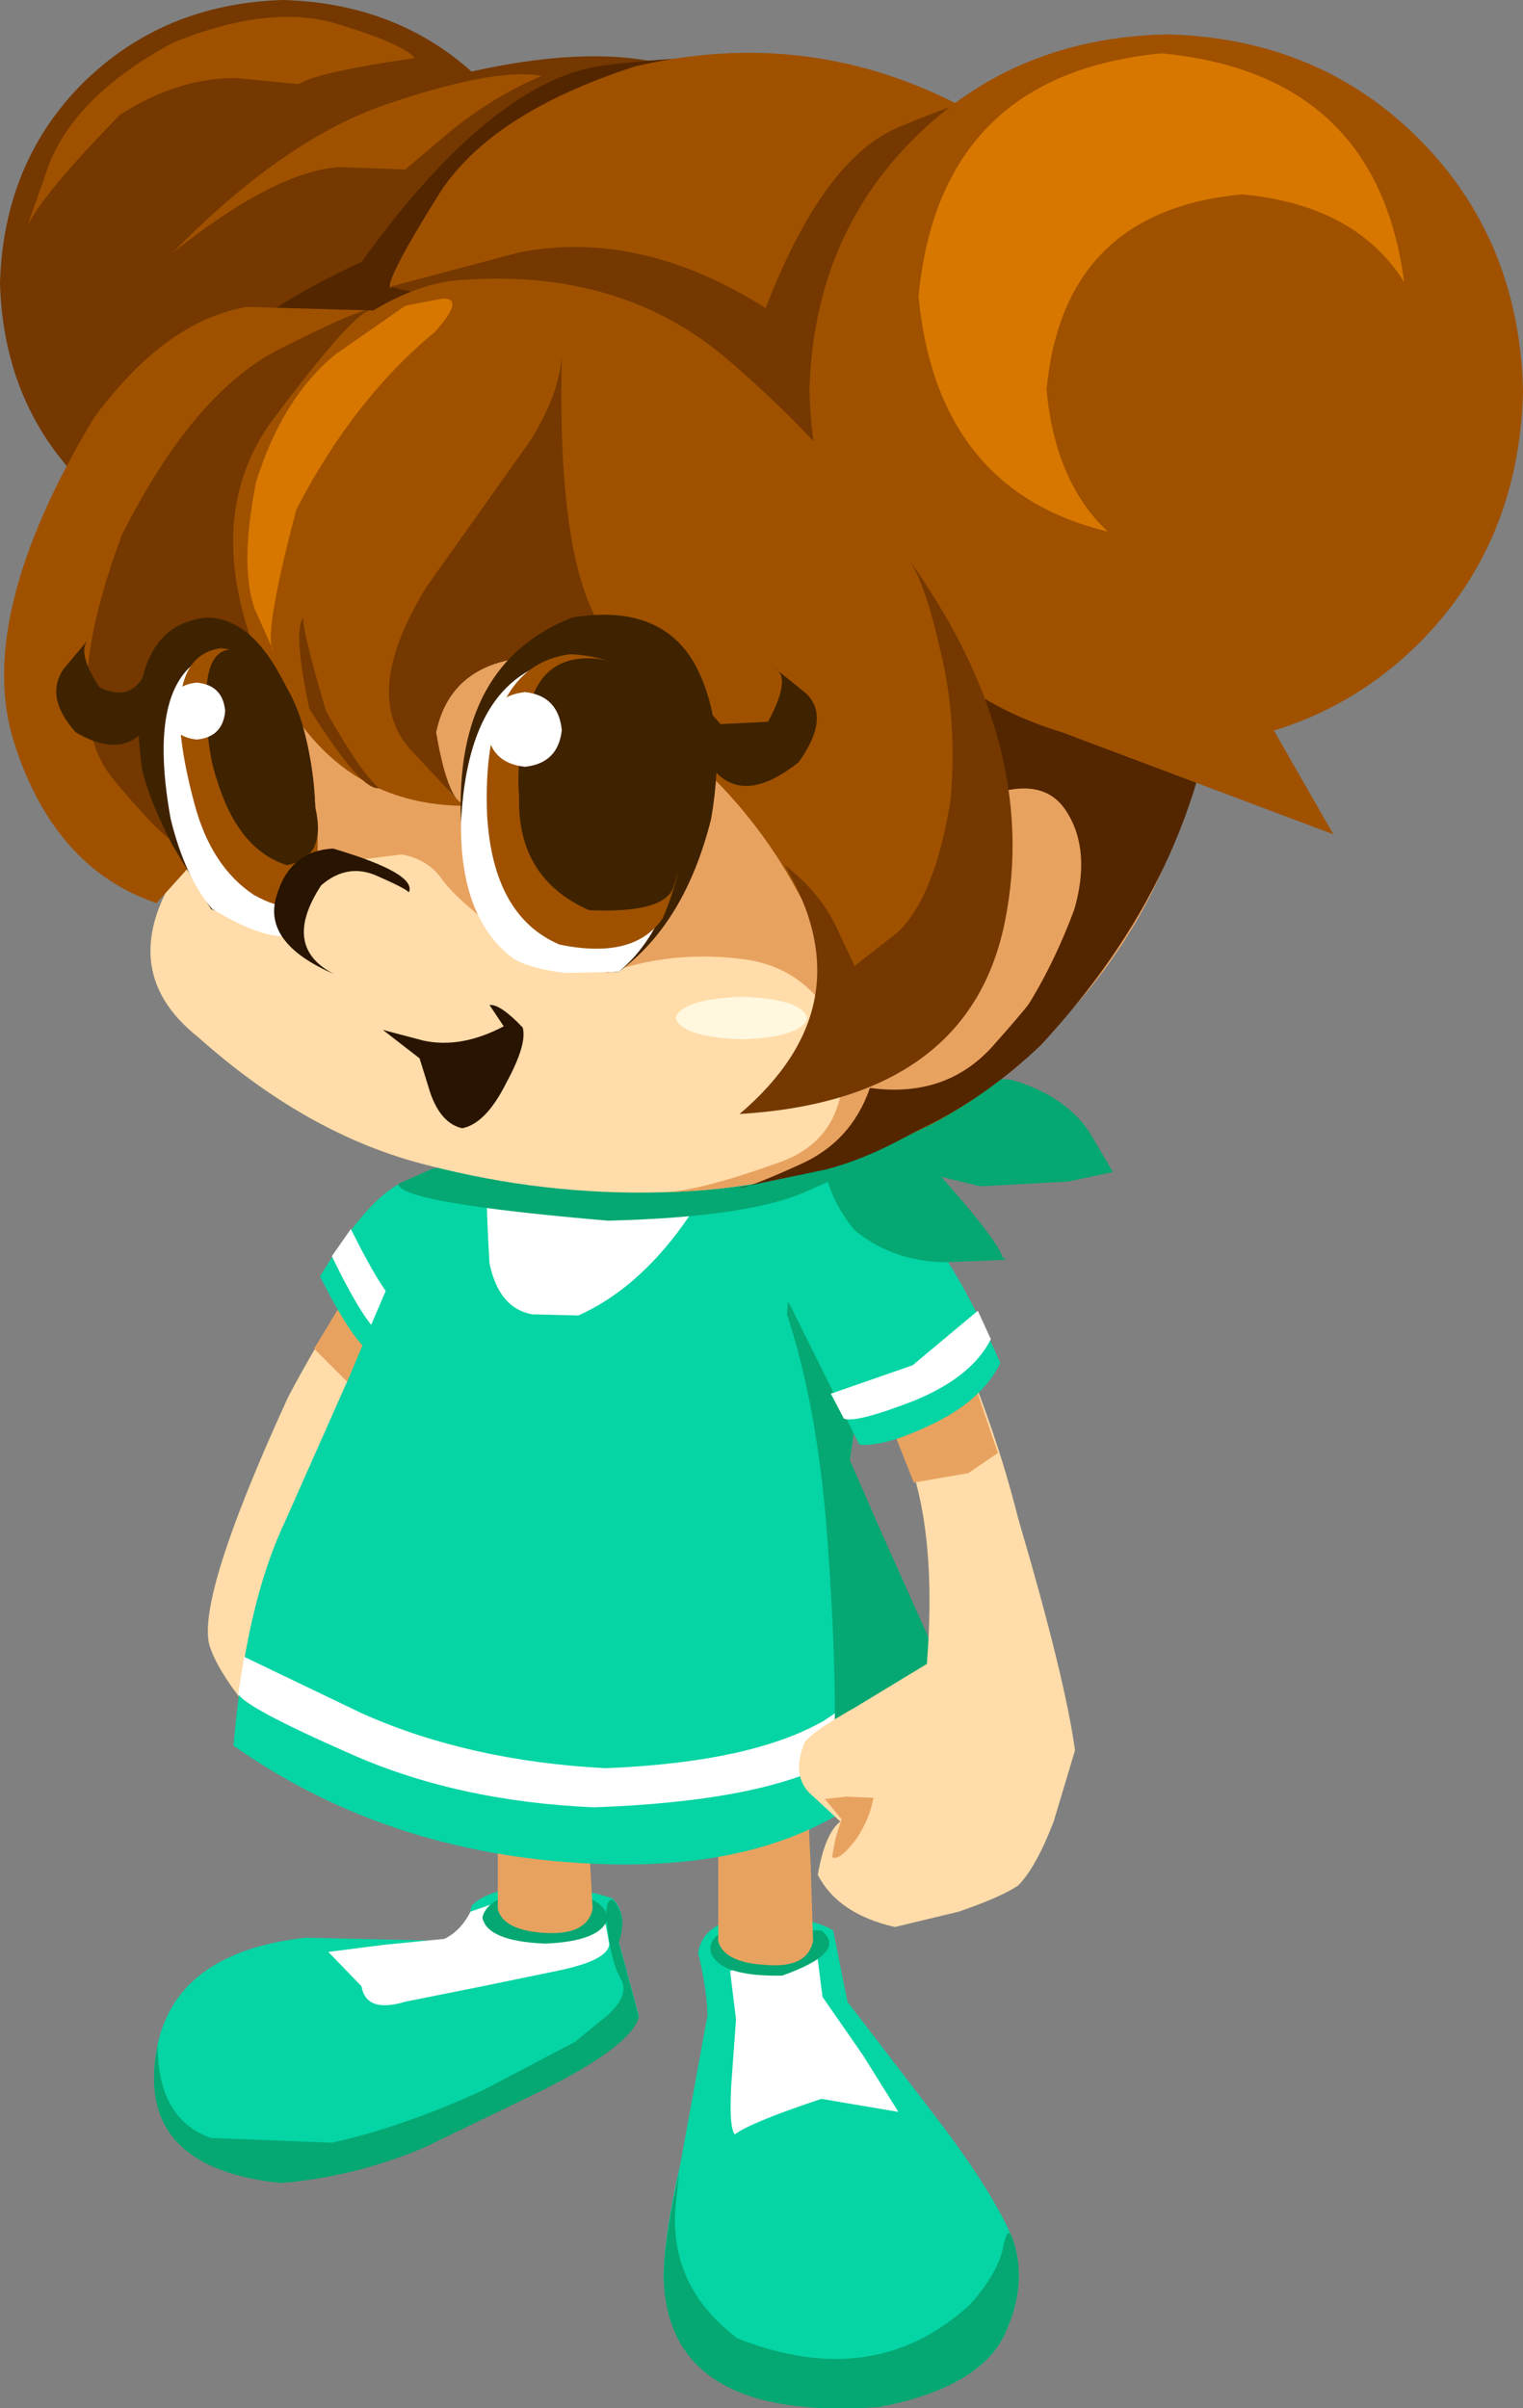 <?xml version="1.0" encoding="UTF-8" standalone="no"?>
<svg xmlns:xlink="http://www.w3.org/1999/xlink" height="101.6px" width="64.25px" xmlns="http://www.w3.org/2000/svg">
  <rect width="100%" height="100%" fill="#808080" stroke="none"/>
  <g transform="matrix(1.0, 0.0, 0.0, 1.0, 32.15, 50.8)">
    <path d="M-11.75 -3.05 L-11.0 -2.8 -13.6 2.8 Q-15.95 8.05 -16.85 14.6 -12.35 15.3 -13.95 21.55 -14.6 22.9 -16.15 23.35 L-18.75 23.8 Q-19.75 23.6 -21.3 21.75 -22.85 19.9 -23.25 18.8 -24.05 17.0 -20.0 8.15 -17.6 3.6 -14.8 0.35 L-11.75 -3.05" fill="#ffdca9" fill-rule="evenodd" stroke="none"/>
    <path d="M-17.75 4.2 L-16.35 5.95 -17.25 7.75 -18.9 6.1 -17.75 4.2" fill="#e8a260" fill-rule="evenodd" stroke="none"/>
    <path d="M-6.3 29.3 Q-5.65 30.0 -6.05 31.1 L-5.2 34.25 Q-5.55 35.55 -9.8 37.6 L-14.25 39.75 Q-17.2 41.0 -20.3 41.25 -26.55 40.65 -25.5 35.45 -24.65 31.55 -19.25 30.95 L-14.9 31.05 -12.35 31.1 Q-12.55 30.6 -12.25 29.6 -11.7 29.0 -10.1 28.8 -7.8 28.75 -6.3 29.3" fill="#05d4a4" fill-rule="evenodd" stroke="none"/>
    <path d="M-5.9 32.8 Q-6.35 32.05 -6.5 30.7 -6.7 29.3 -6.3 29.35 -5.65 30.05 -6.05 31.15 L-5.2 34.3 Q-5.55 35.6 -9.8 37.65 L-14.25 39.8 Q-17.2 41.05 -20.3 41.3 -26.55 40.65 -25.5 35.5 -25.5 38.6 -23.25 39.4 L-18.15 39.6 Q-15.2 38.95 -11.8 37.4 L-7.9 35.35 -6.55 34.25 Q-5.65 33.45 -5.9 32.8" fill="#05a772" fill-rule="evenodd" stroke="none"/>
    <path d="M-7.3 29.35 Q-6.85 29.45 -6.7 29.85 L-6.45 31.2 Q-6.45 31.9 -8.65 32.35 L-11.8 33.0 -15.05 33.65 Q-16.7 34.15 -16.9 33.0 L-18.3 31.55 -15.95 31.25 -13.4 31.0 Q-12.7 30.65 -12.3 29.85 L-11.15 29.45 -9.35 29.4 -7.3 29.35" fill="#ffffff" fill-rule="evenodd" stroke="none"/>
    <path d="M0.0 30.1 L1.25 30.15 Q2.4 30.25 3.0 30.65 L3.6 33.65 7.05 38.15 Q9.65 41.5 10.55 43.6 11.25 45.55 10.2 47.75 9.1 49.95 4.95 50.7 -3.95 51.4 -4.15 45.3 -4.15 43.55 -3.45 40.5 L-2.3 34.2 Q-2.35 33.0 -2.7 31.6 -2.45 30.05 0.0 30.1" fill="#05d4a4" fill-rule="evenodd" stroke="none"/>
    <path d="M8.8 46.4 Q9.9 45.15 10.15 44.1 10.35 43.05 10.55 43.6 11.25 45.55 10.2 47.75 9.1 49.95 4.95 50.75 -3.95 51.4 -4.15 45.35 -4.15 43.7 -3.5 40.9 L-3.65 42.25 Q-3.95 45.65 -1.05 47.85 4.75 50.15 8.8 46.4" fill="#05a772" fill-rule="evenodd" stroke="none"/>
    <path d="M2.3 31.5 L2.55 33.45 4.25 35.9 5.75 38.3 2.5 37.75 Q-0.5 38.75 -1.15 39.25 -1.4 38.95 -1.3 37.15 L-1.1 34.4 -1.35 32.35 2.3 31.5" fill="#ffffff" fill-rule="evenodd" stroke="none"/>
    <path d="M-6.5 30.1 Q-6.75 31.1 -9.15 31.2 -11.6 31.1 -11.8 30.1 -11.55 29.05 -9.15 28.95 -6.75 29.05 -6.5 30.1" fill="#05a772" fill-rule="evenodd" stroke="none"/>
    <path d="M2.5 30.65 Q3.65 31.55 0.85 32.55 -1.75 32.6 -2.15 31.6 -2.35 30.9 -1.2 30.5 L2.5 30.65" fill="#05a772" fill-rule="evenodd" stroke="none"/>
    <path d="M-11.15 25.9 L-7.35 26.0 -7.15 29.75 Q-7.4 30.85 -9.15 30.75 -10.9 30.65 -11.15 29.75 L-11.15 27.4 -11.15 25.9" fill="#e8a260" fill-rule="evenodd" stroke="none"/>
    <path d="M-1.85 25.75 L1.95 25.85 2.05 27.9 2.15 31.1 Q1.9 32.25 0.15 32.1 -1.6 32.0 -1.85 31.1 L-1.85 28.0 -1.85 25.75" fill="#e8a260" fill-rule="evenodd" stroke="none"/>
    <path d="M-13.9 -1.45 L-12.7 -0.9 -16.3 6.4 Q-17.15 6.05 -18.65 3.05 -16.8 0.0 -15.4 -0.8 L-13.9 -1.45" fill="#05d4a4" fill-rule="evenodd" stroke="none"/>
    <path d="M-17.35 1.05 Q-15.75 4.25 -15.25 4.25 L-15.9 5.55 Q-16.55 5.5 -18.15 2.2 L-17.35 1.05" fill="#ffffff" fill-rule="evenodd" stroke="none"/>
    <path d="M3.45 -2.75 Q4.2 -1.95 4.55 0.2 4.95 2.35 4.75 3.65 L4.15 7.75 3.7 10.8 4.45 15.05 Q5.2 18.95 6.75 22.65 2.5 28.1 -6.55 27.85 -15.55 27.6 -22.3 22.85 -21.8 16.95 -20.15 13.45 L-17.4 7.25 Q-13.3 -2.55 -12.5 -3.15 L-4.9 -3.25 3.45 -2.75" fill="#05d4a4" fill-rule="evenodd" stroke="none"/>
    <path d="M2.6 21.8 L5.65 19.75 6.2 21.3 Q6.3 21.7 3.15 23.45 0.0 25.2 -7.1 25.45 -12.85 25.2 -17.35 23.2 -21.9 21.2 -22.1 20.65 L-21.85 19.1 -16.85 21.5 Q-12.35 23.5 -6.6 23.8 -0.45 23.55 2.6 21.8" fill="#ffffff" fill-rule="evenodd" stroke="none"/>
    <path d="M-11.5 -2.2 L-1.25 -2.1 -3.35 0.9 Q-5.3 3.6 -7.75 4.7 L-9.7 4.65 Q-11.1 4.4 -11.5 2.5 -11.75 -1.65 -11.5 -2.2" fill="#ffffff" fill-rule="evenodd" stroke="none"/>
    <path d="M3.45 -2.75 Q4.2 -1.95 4.55 0.2 4.95 2.35 4.75 3.6 L4.15 7.75 3.7 10.8 4.9 13.55 7.65 19.7 Q5.55 21.5 3.05 22.65 3.15 19.5 2.75 14.05 2.35 8.6 1.05 4.65 1.7 -3.8 3.45 -2.75" fill="#05a772" fill-rule="evenodd" stroke="none"/>
    <path d="M2.35 4.75 Q0.9 2.75 1.8 -0.1 3.55 -1.8 3.95 -0.95 6.35 1.35 8.1 5.4 9.85 9.45 10.8 13.25 12.8 20.05 13.2 23.05 L12.3 26.05 Q11.55 28.0 10.8 28.75 10.05 29.25 8.3 29.85 L5.6 30.5 Q3.2 29.95 2.35 28.3 2.65 26.55 3.3 26.05 L1.95 24.8 Q1.25 24.0 1.8 22.7 2.2 22.2 3.9 21.25 L6.95 19.4 Q7.5 12.5 5.35 9.0 3.2 5.45 2.35 4.75" fill="#ffdca9" fill-rule="evenodd" stroke="none"/>
    <path d="M3.35 25.95 L2.65 25.1 3.55 25.0 4.7 25.05 Q4.55 25.9 4.0 26.75 3.25 27.75 2.95 27.55 L3.1 26.75 3.35 25.95" fill="#e8a260" fill-rule="evenodd" stroke="none"/>
    <path d="M5.55 9.6 L6.9 8.8 9.0 7.7 9.95 10.5 8.7 11.35 6.4 11.75 5.55 9.6" fill="#e8a260" fill-rule="evenodd" stroke="none"/>
    <path d="M0.4 2.8 Q-0.3 1.15 0.15 -0.8 0.9 -2.55 2.15 -2.55 L3.55 -2.4 5.9 -0.15 Q8.05 2.15 10.05 6.7 9.3 8.25 7.25 9.25 5.2 10.25 4.1 10.15 L1.3 4.5 0.4 2.8" fill="#05d4a4" fill-rule="evenodd" stroke="none"/>
    <path d="M6.35 6.8 L9.1 4.5 9.65 5.7 Q8.85 7.3 6.4 8.3 3.95 9.25 3.45 9.05 L2.9 8.0 6.35 6.8" fill="#ffffff" fill-rule="evenodd" stroke="none"/>
    <path d="M-15.35 -0.85 L-13.9 -1.5 -5.35 -2.25 3.2 -2.55 4.25 -1.75 Q4.3 -1.6 1.9 -0.55 -0.5 0.55 -6.5 0.7 -15.3 -0.05 -15.35 -0.85" fill="#05a772" fill-rule="evenodd" stroke="none"/>
    <path d="M3.85 -2.4 L6.05 -4.05 Q8.15 -5.45 10.5 -5.25 12.75 -4.6 13.8 -3.05 L14.8 -1.35 12.9 -0.95 9.2 -0.75 Q4.75 -1.8 4.05 -2.4 L3.85 -2.4" fill="#05a772" fill-rule="evenodd" stroke="none"/>
    <path d="M10.3 2.35 L7.8 2.45 Q5.55 2.45 3.9 1.1 2.6 -0.5 2.6 -2.15 L2.7 -3.95 4.3 -3.3 7.2 -1.55 Q9.9 1.45 10.15 2.25 L10.3 2.35" fill="#05a772" fill-rule="evenodd" stroke="none"/>
    <path d="M12.15 -39.85 Q18.65 -33.35 18.9 -23.55 18.65 -13.75 12.15 -7.25 5.65 -0.75 -4.15 -0.5 -9.15 -0.35 -14.15 -1.65 -19.15 -2.9 -23.8 -7.05 -27.45 -9.95 -24.45 -14.35 -26.65 -18.65 -27.2 -23.55 -26.95 -33.35 -20.45 -39.85 -13.95 -46.35 -4.15 -46.6 5.65 -46.35 12.15 -39.85" fill="#ffdca9" fill-rule="evenodd" stroke="none"/>
    <path d="M12.15 -39.85 Q18.65 -33.35 18.9 -23.55 18.65 -13.75 12.15 -7.25 5.7 -0.8 -4.05 -0.5 -2.5 -0.6 0.7 -1.75 4.0 -2.9 3.3 -7.15 2.0 -10.05 -0.95 -10.35 -3.85 -10.7 -6.5 -9.75 L-8.6 -10.45 Q-10.2 -10.95 -10.7 -11.2 -12.85 -12.8 -13.5 -13.7 -14.1 -14.55 -15.2 -14.75 L-17.6 -14.45 Q-19.05 -13.9 -18.9 -11.55 -19.65 -11.45 -21.7 -12.95 -23.75 -14.45 -24.35 -14.15 -26.6 -18.55 -27.2 -23.55 -26.95 -33.35 -20.45 -39.85 -13.95 -46.35 -4.15 -46.6 5.65 -46.35 12.15 -39.85" fill="#e8a260" fill-rule="evenodd" stroke="none"/>
    <path d="M1.9 -7.85 Q1.7 -7.05 -0.85 -6.95 -3.4 -7.05 -3.65 -7.85 -3.4 -8.65 -0.85 -8.75 1.7 -8.65 1.9 -7.85" fill="#fff7de" fill-rule="evenodd" stroke="none"/>
    <path d="M-8.25 -38.85 Q-8.35 -33.75 -11.75 -30.4 -15.1 -27.0 -20.2 -26.9 -25.25 -27.0 -28.65 -30.4 -32.0 -33.75 -32.15 -38.85 -32.0 -43.95 -28.65 -47.3 -25.25 -50.65 -20.2 -50.8 -15.1 -50.65 -11.75 -47.3 -8.35 -43.9 -8.25 -38.85" fill="#743800" fill-rule="evenodd" stroke="none"/>
    <path d="M1.2 -45.8 L-5.65 -41.25 -19.1 -31.9 Q-26.1 -26.8 -28.45 -24.2 -30.8 -29.1 -27.95 -35.95 -25.15 -42.85 -16.5 -46.6 -7.8 -49.45 -3.3 -47.85 1.2 -46.3 1.2 -45.8" fill="#743800" fill-rule="evenodd" stroke="none"/>
    <path d="M-1.65 -48.1 L-28.45 -24.2 Q-28.75 -24.8 -26.8 -30.45 -24.8 -36.15 -16.9 -39.75 -11.3 -47.5 -6.6 -48.05 -1.95 -48.6 -1.65 -48.1" fill="#532600" fill-rule="evenodd" stroke="none"/>
    <path d="M16.4 -38.5 Q20.1 -31.5 19.3 -22.75 18.45 -14.05 11.8 -6.75 9.65 -4.7 7.2 -3.4 L4.75 -2.2 8.1 -4.75 Q11.3 -7.35 13.2 -12.5 13.95 -15.1 12.9 -16.75 11.9 -18.35 9.4 -17.35 6.8 -15.9 5.3 -13.3 L3.8 -10.5 Q4.05 -11.35 3.55 -18.65 3.1 -26.05 -0.65 -30.8 -6.55 -36.35 -11.0 -37.6 -15.45 -38.9 -15.7 -38.65 -15.85 -39.05 -13.7 -42.5 -11.55 -46.0 -5.35 -48.0 1.25 -49.55 7.2 -46.9 13.2 -44.25 16.4 -38.5" fill="#9f5100" fill-rule="evenodd" stroke="none"/>
    <path d="M11.95 -38.25 Q14.3 -30.55 15.15 -21.2 16.0 -11.9 11.8 -6.8 9.65 -4.7 7.2 -3.45 L4.65 -2.15 8.1 -4.75 Q11.3 -7.4 13.2 -12.5 13.95 -15.1 12.9 -16.75 11.9 -18.4 9.4 -17.4 6.8 -15.9 5.3 -13.3 L3.85 -10.5 Q4.05 -11.45 3.55 -18.65 3.1 -26.05 -0.65 -30.85 -6.55 -36.35 -11.0 -37.65 L-15.7 -38.7 -10.25 -40.15 Q-5.15 -41.15 0.15 -37.8 2.6 -44.15 5.8 -45.45 9.0 -46.8 9.3 -46.5 L11.95 -38.25" fill="#743800" fill-rule="evenodd" stroke="none"/>
    <path d="M12.65 -38.4 Q14.45 -41.25 16.35 -38.0 20.05 -31.1 19.25 -22.5 18.4 -13.85 11.75 -6.7 9.6 -4.65 7.15 -3.4 L4.75 -2.2 8.05 -4.7 Q11.25 -7.3 13.15 -12.35 13.9 -14.9 12.85 -16.55 11.85 -18.15 9.35 -17.15 6.75 -15.7 5.25 -13.15 L3.8 -10.35 Q4.0 -11.35 3.5 -18.4 3.05 -25.75 -0.7 -30.45 4.85 -28.75 7.85 -32.15 10.85 -35.55 12.65 -38.4" fill="#532600" fill-rule="evenodd" stroke="none"/>
    <path d="M32.1 -34.3 Q31.95 -27.9 27.7 -23.65 23.45 -19.45 17.05 -19.25 10.65 -19.4 6.4 -23.65 2.15 -27.9 2.0 -34.3 2.15 -40.7 6.4 -44.95 10.65 -49.2 17.05 -49.35 23.45 -49.2 27.7 -44.95 31.95 -40.7 32.1 -34.3" fill="#9f5100" fill-rule="evenodd" stroke="none"/>
    <path d="M-3.7 -19.45 Q-6.95 -22.45 -8.15 -26.0 L-9.15 -29.75 -9.2 -28.65 Q-9.3 -27.3 -11.15 -25.8 -13.55 -23.95 -14.05 -21.15 -14.5 -18.35 -12.55 -16.8 -18.65 -16.85 -21.15 -23.45 -23.45 -19.9 -23.4 -17.65 -23.4 -15.4 -23.2 -15.3 L-25.55 -12.7 Q-29.85 -14.15 -31.55 -19.45 -33.25 -24.75 -28.2 -33.15 -25.2 -37.25 -21.75 -37.85 L-16.4 -37.7 Q-14.75 -38.7 -13.15 -38.95 -6.25 -39.6 -1.65 -35.8 2.9 -31.95 6.1 -27.35 11.65 -19.5 10.25 -12.2 8.85 -4.9 -0.15 -4.45 4.05 -7.7 2.05 -12.1 0.0 -16.45 -3.7 -19.45" fill="#9f5100" fill-rule="evenodd" stroke="none"/>
    <path d="M7.5 -23.45 Q6.85 -26.3 6.15 -27.25 11.75 -19.45 10.25 -11.95 8.75 -4.4 -0.95 -3.8 4.45 -8.4 0.95 -14.3 2.45 -13.15 3.15 -11.65 L3.9 -10.05 5.7 -11.45 Q7.3 -12.95 7.95 -17.05 8.25 -20.45 7.5 -23.45" fill="#743800" fill-rule="evenodd" stroke="none"/>
    <path d="M-14.15 -26.05 L-9.75 -32.25 Q-8.55 -34.2 -8.45 -35.8 -8.65 -27.4 -6.85 -24.45 -8.5 -23.45 -10.9 -22.9 -13.25 -22.3 -13.75 -19.9 -13.35 -17.55 -12.8 -17.0 L-14.9 -19.25 Q-16.9 -21.6 -14.15 -26.05" fill="#743800" fill-rule="evenodd" stroke="none"/>
    <path d="M-20.4 -36.05 Q-16.85 -37.85 -16.55 -37.7 -17.3 -37.55 -20.6 -33.15 -23.9 -28.75 -20.85 -22.05 -22.55 -21.25 -23.45 -18.4 L-24.35 -15.1 Q-24.95 -15.0 -27.35 -17.9 -29.8 -20.8 -27.0 -28.25 -24.0 -34.2 -20.4 -36.05" fill="#743800" fill-rule="evenodd" stroke="none"/>
    <path d="M-16.15 -17.55 Q-16.9 -17.4 -19.1 -20.9 -19.8 -24.2 -19.35 -24.75 -19.45 -24.4 -18.4 -20.8 -16.9 -18.15 -16.15 -17.55" fill="#743800" fill-rule="evenodd" stroke="none"/>
    <path d="M27.15 -38.3 Q26.25 -28.9 16.85 -28.0 7.5 -28.9 6.6 -38.3 7.5 -47.65 16.85 -48.55 26.25 -47.65 27.15 -38.3" fill="#d77700" fill-rule="evenodd" stroke="none"/>
    <path d="M28.5 -34.35 Q27.75 -26.85 20.25 -26.1 12.7 -26.85 12.0 -34.35 12.7 -41.9 20.25 -42.6 27.75 -41.9 28.5 -34.35" fill="#9f5100" fill-rule="evenodd" stroke="none"/>
    <path d="M-15.05 -43.65 L-17.8 -43.75 Q-20.5 -43.6 -24.85 -40.15 -20.1 -45.0 -15.7 -46.45 -11.25 -47.95 -9.3 -47.6 -11.3 -46.75 -13.1 -45.3 L-15.05 -43.65" fill="#9f5100" fill-rule="evenodd" stroke="none"/>
    <path d="M-20.6 -23.3 L-21.4 -25.1 Q-22.05 -26.9 -21.35 -30.45 -20.25 -34.0 -18.0 -35.85 L-15.05 -37.9 -13.5 -38.2 Q-12.5 -38.25 -13.8 -36.8 -17.25 -33.95 -19.65 -29.3 -21.1 -23.8 -20.6 -23.3" fill="#d77700" fill-rule="evenodd" stroke="none"/>
    <path d="M-31.0 -41.25 L-30.05 -43.95 Q-28.85 -46.85 -24.85 -49.0 -20.8 -50.65 -17.95 -49.8 -15.15 -48.95 -14.65 -48.35 -18.8 -47.75 -19.55 -47.25 L-22.15 -47.5 Q-24.6 -47.55 -27.1 -45.95 -30.45 -42.5 -31.0 -41.25" fill="#9f5100" fill-rule="evenodd" stroke="none"/>
    <path d="M11.6 -20.3 L20.75 -21.45 24.1 -15.6 11.6 -20.3" fill="#9f5100" fill-rule="evenodd" stroke="none"/>
    <path d="M-0.95 -0.7 Q-0.65 -0.65 1.55 -1.65 3.75 -2.6 4.55 -4.9 7.85 -4.45 9.85 -6.8 11.9 -9.1 11.95 -9.5 L11.55 -8.0 Q11.1 -6.6 10.05 -5.55 6.0 -2.3 2.65 -1.45 L-0.95 -0.7" fill="#532600" fill-rule="evenodd" stroke="none"/>
    <path d="M-2.15 -16.25 Q-3.25 -11.85 -6.05 -9.8 -6.9 -9.65 -9.6 -11.8 -12.35 -13.9 -12.7 -16.1 -13.0 -22.8 -8.0 -24.75 -4.3 -25.35 -2.85 -22.8 -1.45 -20.25 -2.15 -16.25" fill="#3f2300" fill-rule="evenodd" stroke="none"/>
    <path d="M-3.3 -16.1 Q-3.7 -11.75 -6.05 -9.8 L-8.3 -9.75 Q-9.9 -9.95 -10.55 -10.4 -12.75 -12.1 -12.7 -16.1 -12.4 -22.45 -8.15 -23.05 -3.4 -22.85 -3.3 -16.1" fill="#ffffff" fill-rule="evenodd" stroke="none"/>
    <path d="M-3.2 -16.15 Q-3.4 -13.85 -4.2 -12.05 -5.4 -10.3 -8.55 -10.95 -11.35 -12.15 -11.6 -16.4 -11.85 -22.7 -8.1 -23.2 -3.25 -23.0 -3.2 -16.15" fill="#9f5100" fill-rule="evenodd" stroke="none"/>
    <path d="M-7.3 -12.4 Q-10.35 -13.75 -10.25 -17.2 -10.4 -18.85 -9.8 -21.05 -9.2 -23.25 -6.9 -23.0 -2.75 -22.3 -2.95 -16.4 -3.25 -14.85 -3.7 -13.5 -3.95 -12.25 -7.3 -12.4" fill="#3f2300" fill-rule="evenodd" stroke="none"/>
    <path d="M-18.85 -16.75 Q-18.85 -14.75 -20.6 -13.4 -22.4 -12.0 -23.25 -12.45 L-24.85 -15.1 Q-25.8 -16.9 -26.15 -18.3 -27.0 -24.4 -23.4 -24.75 -21.6 -24.7 -20.3 -22.25 -18.95 -19.85 -18.85 -16.75" fill="#3f2300" fill-rule="evenodd" stroke="none"/>
    <path d="M-18.85 -16.7 Q-18.4 -12.7 -20.1 -11.3 -21.2 -11.25 -23.2 -12.45 -24.35 -13.8 -24.95 -16.25 -26.1 -22.6 -22.8 -23.35 -19.4 -23.15 -18.85 -16.7" fill="#ffffff" fill-rule="evenodd" stroke="none"/>
    <path d="M-18.85 -16.75 Q-18.6 -14.8 -18.95 -13.35 -19.5 -11.95 -21.45 -13.05 -23.25 -14.25 -23.95 -16.9 -25.6 -23.05 -22.85 -23.45 -19.4 -23.2 -18.85 -16.75" fill="#9f5100" fill-rule="evenodd" stroke="none"/>
    <path d="M-23.45 -21.35 Q-23.45 -23.5 -22.25 -23.4 -19.2 -22.85 -18.85 -16.75 -18.35 -14.6 -20.05 -14.3 -22.1 -14.95 -23.0 -17.9 -23.45 -19.2 -23.45 -21.35" fill="#3f2300" fill-rule="evenodd" stroke="none"/>
    <path d="M-8.45 -20.0 Q-8.6 -18.6 -10.0 -18.45 -11.45 -18.6 -11.6 -20.0 -11.45 -21.45 -10.0 -21.6 -8.6 -21.45 -8.45 -20.0" fill="#ffffff" fill-rule="evenodd" stroke="none"/>
    <path d="M-22.65 -20.8 Q-22.75 -19.7 -23.85 -19.6 -24.95 -19.7 -25.05 -20.8 -24.95 -21.9 -23.85 -22.0 -22.75 -21.9 -22.65 -20.8" fill="#ffffff" fill-rule="evenodd" stroke="none"/>
    <path d="M-2.55 -21.15 L-1.75 -20.25 0.25 -20.35 Q1.25 -22.2 0.55 -22.6 L1.85 -21.55 Q2.9 -20.55 1.55 -18.65 -1.7 -16.05 -2.95 -20.15 -3.1 -21.7 -2.85 -21.5 L-2.55 -21.15" fill="#3f2300" fill-rule="evenodd" stroke="none"/>
    <path d="M-25.6 -23.15 L-25.35 -23.55 Q-25.15 -23.75 -25.15 -22.25 -25.95 -18.15 -28.95 -19.9 -30.3 -21.4 -29.45 -22.6 L-28.4 -23.85 Q-28.95 -23.3 -27.95 -21.8 -26.8 -21.25 -26.2 -22.1 L-25.6 -23.15" fill="#3f2300" fill-rule="evenodd" stroke="none"/>
    <path d="M-15.6 -13.5 L-18.45 -9.65 Q-19.8 -10.3 -19.6 -12.15 -19.25 -13.9 -17.6 -14.15 -15.85 -13.9 -15.6 -13.5" fill="#ffdca9" fill-rule="evenodd" stroke="none"/>
    <path d="M-14.9 -13.15 Q-15.0 -13.3 -16.25 -13.85 -17.5 -14.4 -18.6 -13.45 -20.3 -10.85 -18.05 -9.7 -21.05 -11.0 -20.5 -12.95 -19.95 -14.9 -18.1 -15.0 -14.55 -13.95 -14.9 -13.15" fill="#281400" fill-rule="evenodd" stroke="none"/>
    <path d="M-16.0 -7.35 L-14.3 -6.9 Q-12.7 -6.55 -10.9 -7.5 L-11.5 -8.4 Q-11.05 -8.45 -10.1 -7.45 -9.9 -6.75 -10.8 -5.1 -11.65 -3.4 -12.65 -3.2 -13.55 -3.4 -14.0 -4.7 L-14.45 -6.15 -16.0 -7.35" fill="#281400" fill-rule="evenodd" stroke="none"/>
  </g>
</svg>
